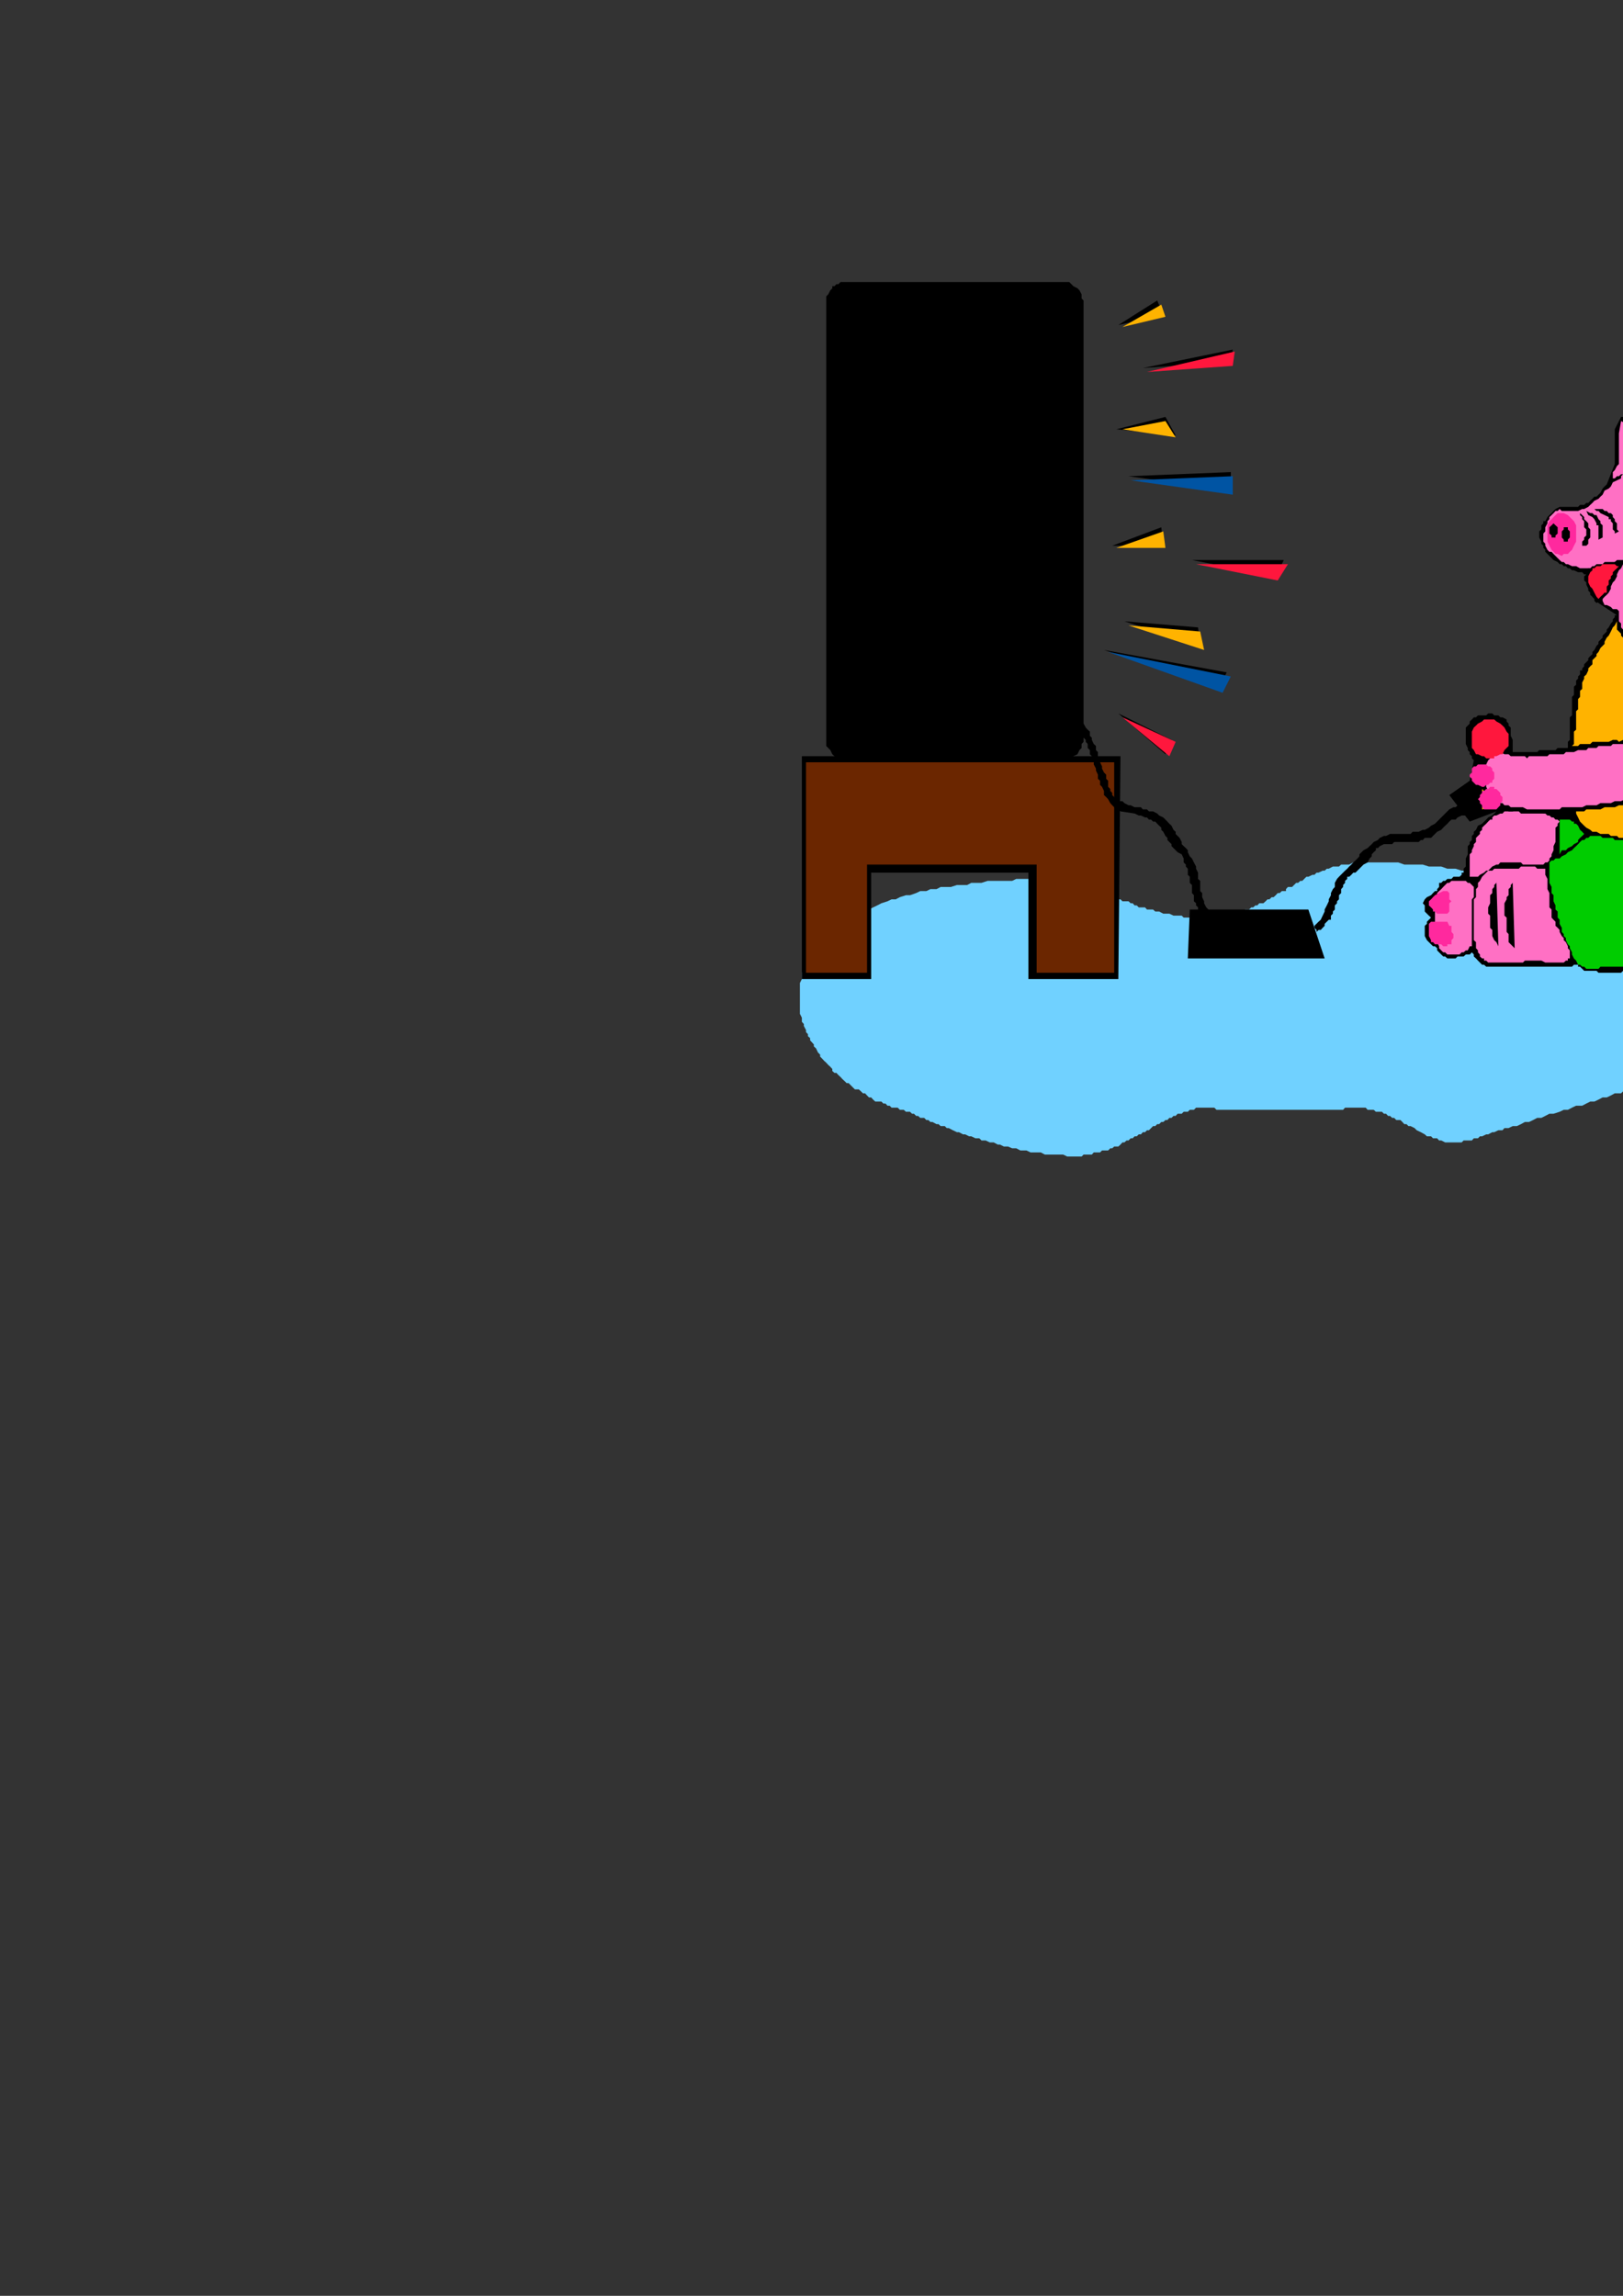 <?xml version="1.0" encoding="utf-8"?>
<!-- Created by UniConvertor 2.0rc4 (https://sk1project.net/) -->
<svg xmlns="http://www.w3.org/2000/svg" height="841.89pt" viewBox="0 0 595.276 841.89" width="595.276pt" version="1.1" xmlns:xlink="http://www.w3.org/1999/xlink" id="c6ea0b21-f613-11ea-97ef-dcc15c148e23">

<rect x="0" y="0" width="595.276" height="841.89" fill="#333333" stroke="none"/>

<g>
	<path style="fill:#70d1ff;" d="M 293.39,365.721 L 293.39,366.513 293.39,367.233 293.39,368.745 293.39,369.465 293.39,370.257 293.39,370.977 293.39,371.769 294.11,373.209 294.11,374.001 294.11,374.721 294.83,375.513 294.83,376.233 295.622,377.745 295.622,378.465 296.342,379.257 296.342,379.977 297.134,380.697 297.134,381.489 297.782,382.209 298.502,383.001 298.502,383.721 299.294,384.441 300.014,385.953 300.806,386.745 300.806,387.465 301.526,388.185 302.246,388.977 303.038,389.697 303.758,390.489 304.55,391.209 305.27,392.001 305.27,392.721 306.062,393.441 306.782,393.441 307.502,394.233 308.294,394.953 309.014,395.745 309.806,396.465 310.526,397.185 311.246,397.185 312.038,397.977 312.758,398.697 313.55,399.489 314.99,399.489 315.782,400.209 316.502,400.929 317.294,400.929 318.014,401.721 318.734,402.441 319.526,402.441 320.246,403.233 321.038,403.953 322.478,403.953 323.27,403.953 323.99,404.673 324.782,404.673 325.502,405.465 326.294,405.465 327.014,406.185 328.526,406.185 329.246,406.185 330.038,406.977 330.758,406.977 331.478,406.977 332.27,407.697 332.99,407.697 333.782,407.697 334.502,408.417 335.222,408.417 336.014,409.209 336.734,409.209 337.526,409.929 338.246,409.929 338.966,409.929 339.758,410.721 340.478,410.721 341.27,411.441 341.99,411.441 343.502,412.233 344.222,412.233 345.014,412.953 346.526,412.953 347.246,413.673 347.966,413.673 349.478,414.465 350.99,415.185 351.71,415.185 353.222,415.977 354.014,415.977 355.454,416.697 356.246,416.697 357.758,417.417 359.198,417.417 359.99,418.209 361.502,418.209 363.014,418.929 364.454,418.929 365.966,419.721 366.758,419.721 368.198,420.441 369.71,420.441 371.222,421.089 372.734,421.089 374.246,421.881 374.966,421.881 376.478,421.881 377.99,422.601 379.43,422.601 380.942,422.601 381.734,422.601 383.246,423.393 384.686,423.393 386.198,423.393 386.99,423.393 388.43,423.393 389.942,423.393 391.454,424.113 392.966,424.113 393.686,424.113 395.198,424.113 396.71,424.113 397.43,423.393 398.222,423.393 398.942,423.393 400.454,423.393 401.174,422.601 401.966,422.601 402.686,422.601 403.478,422.601 404.198,421.881 404.918,421.881 406.43,421.881 407.222,421.089 407.942,421.089 408.662,420.441 409.454,420.441 410.174,420.441 410.966,419.721 411.686,418.929 412.406,418.929 413.198,418.209 413.918,418.209 414.71,417.417 415.43,417.417 416.15,416.697 416.942,416.697 417.662,415.977 418.454,415.977 419.174,415.185 419.966,415.185 420.686,414.465 421.406,414.465 422.198,413.673 422.918,412.953 423.71,412.953 424.43,412.233 425.15,412.233 425.942,411.441 426.662,411.441 427.454,410.721 428.174,410.721 428.894,409.929 429.686,409.929 430.406,409.209 431.198,409.209 431.918,408.417 432.638,408.417 433.43,408.417 434.15,407.697 434.942,407.697 435.662,407.697 436.382,406.977 437.174,406.977 437.174,406.977 437.894,406.977 438.686,406.185 440.198,406.185 440.918,406.185 440.918,406.185 441.638,406.185 443.15,406.185 443.942,406.185 444.662,406.185 445.382,406.185 446.174,406.977 492.614,406.977 493.334,406.185 494.126,406.185 494.846,406.185 496.358,406.185 497.15,406.185 497.87,406.185 498.59,406.185 500.102,406.185 500.894,406.185 501.614,406.977 502.334,406.977 503.126,406.977 503.846,406.977 504.638,407.697 505.358,407.697 506.078,407.697 506.87,407.697 507.59,408.417 508.382,408.417 509.102,409.209 509.822,409.209 510.614,409.929 511.334,409.929 512.126,410.721 512.846,410.721 513.638,410.721 514.358,411.441 514.358,411.441 515.078,412.233 515.87,412.233 516.59,412.953 517.382,412.953 518.822,413.673 519.614,414.465 521.126,415.185 522.566,415.977 523.358,416.697 524.87,416.697 525.59,417.417 526.31,417.417 527.102,417.417 527.822,418.209 528.614,418.209 530.054,418.929 530.846,418.929 531.566,418.929 532.358,418.929 533.078,418.929 533.87,418.929 534.59,418.929 535.31,418.929 536.102,418.929 536.822,418.209 537.614,418.209 538.334,418.209 539.846,418.209 539.846,418.209 540.566,417.417 541.358,417.417 542.078,417.417 542.798,416.697 543.59,416.697 545.102,415.977 545.822,415.977 547.334,415.185 548.054,415.185 549.566,414.465 551.078,414.465 551.798,413.673 553.31,413.673 554.822,412.953 556.334,412.953 557.846,412.233 559.286,411.441 560.798,411.441 562.31,410.721 563.822,409.929 565.334,409.929 566.774,409.209 568.286,408.417 569.798,408.417 572.03,407.697 573.542,406.977 575.054,406.977 576.566,406.185 578.078,405.465 580.31,405.465 581.822,404.673 583.262,403.953 584.774,403.953 586.286,403.233 587.798,402.441 589.31,402.441 590.822,401.721 592.262,400.929 594.566,400.929 595.286,400.209 596.798,399.489 598.31,399.489 599.75,398.697 601.262,398.697 602.054,397.977 603.494,397.977 605.006,397.185 605.798,397.185 607.238,396.465 608.03,396.465 608.75,396.465 609.542,395.745 611.054,395.745 611.054,395.745 612.494,394.953 613.286,394.953 614.006,394.953 614.798,394.233 614.798,394.233 616.238,394.233 617.75,393.441 617.75,392.721 618.542,392.721 619.262,392.001 619.982,391.209 620.774,390.489 621.494,389.697 622.286,388.977 622.286,388.185 623.006,387.465 623.726,386.745 624.518,385.953 625.238,384.441 626.03,383.721 626.75,382.209 626.75,381.489 627.47,379.977 628.262,379.257 628.982,377.745 629.774,376.953 630.494,375.513 630.494,374.001 631.286,373.209 632.006,371.769 632.006,370.257 632.726,369.465 633.518,367.953 633.518,366.513 634.238,365.721 634.238,364.209 635.03,362.769 635.03,361.257 635.75,360.465 635.75,359.025 636.47,357.513 636.47,356.001 637.262,355.281 637.262,353.769 637.262,352.977 637.262,351.465 637.982,350.745 637.982,349.233 637.982,348.513 637.982,347.001 637.982,346.281 637.982,345.489 637.982,344.769 637.982,343.257 637.982,342.537 637.262,341.745 637.262,341.025 637.262,341.025 637.262,340.233 636.47,338.793 635.75,338.793 634.238,338.001 633.518,338.001 632.726,338.001 632.726,338.001 632.006,338.001 631.286,337.281 630.494,337.281 628.982,337.281 628.262,337.281 627.47,337.281 626.03,336.489 624.518,336.489 623.006,335.769 621.494,335.769 619.982,335.769 618.542,335.049 617.03,335.049 615.518,334.257 613.286,334.257 611.054,333.537 609.542,332.745 607.238,332.745 605.006,332.025 603.494,332.025 601.262,331.233 599.03,331.233 596.798,330.513 594.566,329.793 591.542,329.793 589.31,329.001 587.006,328.281 584.774,328.281 582.542,327.489 579.518,326.769 577.286,326.769 574.334,326.049 572.03,325.257 569.798,325.257 566.774,324.537 564.542,323.745 561.59,323.025 559.286,323.025 556.334,322.305 554.102,322.305 551.078,321.513 548.846,321.513 545.822,320.793 543.59,320.001 541.358,320.001 538.334,319.281 536.102,319.281 533.87,318.561 530.846,318.561 528.614,317.769 526.31,317.769 524.078,317.769 521.846,317.049 519.614,317.049 517.382,317.049 515.078,317.049 512.846,316.257 510.614,316.257 508.382,316.257 506.87,316.257 504.638,316.257 503.126,316.257 501.614,316.257 500.102,316.257 498.59,316.257 497.87,316.257 496.358,316.257 494.846,317.049 494.126,317.049 493.334,317.049 491.894,317.049 491.102,317.769 489.59,317.769 488.87,317.769 487.358,318.561 486.638,318.561 485.846,319.281 485.126,319.281 483.614,320.001 482.894,320.001 482.102,320.793 481.382,320.793 479.87,321.513 479.15,321.513 478.358,322.305 477.638,323.025 476.918,323.025 476.126,323.745 475.406,323.745 474.614,324.537 473.894,325.257 472.382,325.257 471.662,326.049 471.662,326.769 470.15,326.769 469.358,327.489 468.638,327.489 467.918,328.281 467.126,329.001 466.406,329.001 465.614,329.793 464.894,329.793 464.174,330.513 463.382,331.233 461.87,331.233 461.15,332.025 460.43,332.025 459.638,332.745 458.918,332.745 458.126,333.537 456.686,333.537 455.894,334.257 455.174,334.257 454.382,334.257 452.87,335.049 452.15,335.049 450.638,335.049 449.918,335.769 448.406,335.769 447.686,335.769 446.174,335.769 445.382,336.489 443.942,336.489 443.15,336.489 441.638,336.489 440.198,336.489 439.406,336.489 437.894,336.489 437.174,336.489 436.382,336.489 434.942,336.489 434.15,336.489 433.43,335.769 431.918,335.769 431.198,335.769 430.406,335.769 428.894,335.049 428.174,335.049 427.454,335.049 426.662,335.049 425.15,334.257 424.43,334.257 423.71,334.257 422.918,333.537 421.406,333.537 420.686,333.537 419.966,332.745 419.174,332.745 417.662,332.745 416.942,332.025 416.15,332.025 415.43,331.233 414.71,331.233 413.918,330.513 412.406,330.513 411.686,330.513 410.966,329.793 410.174,329.793 409.454,329.001 408.662,329.001 407.942,328.281 406.43,328.281 405.71,327.489 404.918,327.489 404.198,327.489 403.478,326.769 402.686,326.769 401.966,326.049 400.454,326.049 399.734,326.049 398.942,325.257 398.222,325.257 397.43,325.257 396.71,324.537 395.918,324.537 395.198,324.537 394.478,323.745 393.686,323.745 392.174,323.745 391.454,323.745 390.734,323.025 389.942,323.025 389.222,323.025 388.43,323.025 386.99,322.305 386.99,322.305 385.478,322.305 384.686,322.305 383.966,322.305 383.246,322.305 381.734,322.305 379.43,322.305 377.99,322.305 376.478,322.305 374.966,322.305 372.734,322.305 371.222,323.025 369.71,323.025 367.478,323.025 365.966,323.025 363.734,323.025 362.222,323.025 359.99,323.745 358.478,323.745 356.246,323.745 354.734,324.537 352.502,324.537 350.99,324.537 348.758,325.257 347.246,325.257 345.014,325.257 343.502,326.049 341.27,326.049 339.758,326.769 337.526,326.769 336.014,327.489 333.782,328.281 332.27,328.281 330.038,329.001 328.526,329.793 327.014,329.793 325.502,330.513 323.27,331.233 321.758,332.025 320.246,332.745 318.734,333.537 317.294,334.257 314.99,335.049 313.55,335.769 312.758,336.489 311.246,337.281 309.806,338.001 308.294,338.793 306.782,339.513 305.27,341.025 304.55,341.745 303.038,342.537 302.246,343.977 301.526,344.769 300.014,346.281 299.294,347.001 298.502,348.513 297.782,350.025 297.134,350.745 296.342,352.257 295.622,353.769 294.83,355.281 294.11,356.721 294.11,358.233 294.11,359.025 293.39,360.465 293.39,362.769 293.39,364.209 293.39,365.721 Z" />
	<path style="fill:#000000;" d="M 419.174,134.961 L 452.15,128.193 451.43,132.657 419.174,134.961 Z" />
	<path style="fill:#000000;" d="M 413.918,174.633 L 451.43,173.121 451.43,179.889 413.918,174.633 Z" />
	<path style="fill:#000000;" d="M 404.918,238.353 L 446.894,252.609 449.918,246.561 404.918,238.353 Z" />
	<path style="fill:#000000;" d="M 437.174,205.377 L 470.87,205.377 467.918,211.353 437.174,205.377 Z" />
	<path style="fill:#000000;" d="M 410.174,119.193 L 426.662,115.449 424.43,110.193 410.174,119.193 Z" />
	<path style="fill:#000000;" d="M 407.942,200.121 L 426.662,200.121 425.942,193.353 407.942,200.121 Z" />
	<path style="fill:#000000;" d="M 412.406,227.841 L 440.198,236.841 439.406,230.073 412.406,227.841 Z" />
	<path style="fill:#000000;" d="M 410.174,261.609 L 427.454,276.585 429.686,271.329 410.174,261.609 Z" />
	<path style="fill:#000000;" d="M 409.454,157.425 L 427.454,152.889 431.198,159.657 409.454,157.425 Z" />
	<path style="fill:#000000;" d="M 294.11,277.305 L 294.11,359.025 319.526,359.025 319.526,320.001 377.198,320.001 377.198,359.025 410.174,359.025 410.966,277.305 294.11,277.305 Z" />
	<path style="fill:#000000;" d="M 536.102,295.305 L 535.31,295.305 534.59,295.305 533.87,296.025 533.078,296.025 531.566,296.817 530.846,297.537 530.054,298.329 529.334,299.049 528.614,299.769 527.822,300.561 527.102,301.281 526.31,302.073 524.87,302.793 524.078,303.513 522.566,304.305 521.846,304.305 520.334,305.025 519.614,305.025 518.102,305.025 517.382,305.817 515.87,305.817 514.358,305.817 513.638,305.817 512.126,305.817 510.614,305.817 509.822,305.817 508.382,306.537 507.59,306.537 506.078,307.257 505.358,308.049 503.846,308.769 503.126,309.561 502.334,310.281 501.614,311.001 500.102,311.793 499.382,312.513 498.59,313.305 498.59,314.025 497.87,314.817 497.15,315.537 496.358,316.257 495.638,317.049 494.846,317.769 494.126,318.561 493.334,319.281 492.614,320.001 491.102,321.513 490.382,322.305 489.59,323.745 489.59,325.257 488.87,326.049 488.15,327.489 488.15,328.281 487.358,329.793 487.358,330.513 486.638,332.025 485.846,333.537 485.846,334.257 485.126,335.769 484.406,337.281 483.614,338.001 482.102,339.513 482.102,339.513 482.102,340.233 482.894,341.025 482.894,341.745 483.614,341.025 484.406,341.025 485.126,340.233 485.846,339.513 485.846,338.793 486.638,338.001 487.358,337.281 488.15,337.281 488.15,335.769 488.87,335.049 488.87,334.257 489.59,333.537 489.59,332.745 489.59,332.025 490.382,331.233 490.382,330.513 491.102,329.793 491.102,329.001 491.102,328.281 491.894,327.489 491.894,326.049 492.614,325.257 492.614,324.537 493.334,323.745 493.334,323.025 494.126,322.305 494.126,321.513 494.846,321.513 495.638,320.793 496.358,320.001 497.15,320.001 497.87,319.281 498.59,318.561 499.382,317.769 499.382,317.769 500.102,317.049 501.614,316.257 502.334,314.817 503.126,314.025 503.126,313.305 503.846,312.513 504.638,311.793 504.638,311.001 505.358,311.001 506.078,310.281 507.59,309.561 507.59,309.561 508.382,309.561 509.102,309.561 510.614,309.561 511.334,308.769 512.846,308.769 512.846,308.769 513.638,308.769 514.358,308.769 515.078,308.769 520.334,308.769 521.126,308.049 521.846,308.049 522.566,307.257 524.078,307.257 524.87,307.257 525.59,306.537 525.59,306.537 526.31,305.817 527.102,305.025 528.614,304.305 529.334,303.513 530.054,302.793 530.846,302.073 531.566,301.281 532.358,300.561 533.87,300.561 534.59,299.769 536.102,299.049 536.102,299.049 536.822,299.049 537.614,299.049 539.054,299.049 538.334,298.329 538.334,297.537 538.334,296.817 537.614,296.025 537.614,296.025 537.614,295.305 536.822,295.305 536.102,295.305 Z" />
	<path style="fill:#000000;" d="M 479.87,333.537 L 485.846,351.465 435.662,351.465 436.382,333.537 479.87,333.537 Z" />
	<path style="fill:#000000;" d="M 310.526,103.425 L 389.942,103.425 390.734,103.425 391.454,103.425 392.174,103.425 392.966,104.217 393.686,104.937 395.198,105.729 395.918,106.449 396.71,107.961 396.71,108.681 396.71,109.473 397.43,110.193 397.43,110.985 397.43,271.329 397.43,272.049 396.71,272.841 396.71,273.561 396.71,274.281 395.918,275.073 395.198,276.585 393.686,277.305 392.966,278.097 392.174,278.097 391.454,278.817 390.734,278.817 389.942,278.817 310.526,278.817 309.806,278.817 309.014,278.817 308.294,278.097 307.502,278.097 306.782,278.097 306.062,277.305 305.27,276.585 305.27,276.585 304.55,275.073 303.758,274.281 303.038,273.561 303.038,272.841 303.038,272.049 303.038,271.329 303.038,110.985 303.038,110.193 303.038,109.473 303.038,108.681 303.758,107.961 304.55,106.449 305.27,105.729 305.27,104.937 306.062,104.937 306.782,104.217 307.502,104.217 308.294,103.425 309.014,103.425 309.806,103.425 310.526,103.425 Z" />
	<path style="fill:#6b2600;" d="M 295.622,279.537 L 408.662,279.537 408.662,356.721 380.222,356.721 380.222,317.049 318.014,317.049 318.014,356.721 295.622,356.721 295.622,279.537 Z" />
	<path style="fill:#000000;" d="M 396.71,265.353 L 397.43,265.353 398.222,266.793 398.222,266.793 398.942,267.585 399.734,268.305 399.734,269.817 400.454,270.537 400.454,271.329 401.174,272.841 401.966,273.561 401.966,275.073 402.686,275.793 402.686,277.305 403.478,278.817 403.478,279.537 404.198,281.049 404.198,281.841 404.918,283.281 405.71,284.073 405.71,285.585 406.43,286.305 406.43,287.817 406.43,288.537 407.222,289.329 407.222,290.049 407.942,290.769 407.942,291.561 408.662,292.281 409.454,293.073 410.174,293.793 411.686,293.793 412.406,294.513 413.918,295.305 414.71,295.305 416.15,296.025 416.942,296.025 418.454,296.025 419.174,296.817 420.686,296.817 421.406,297.537 422.918,297.537 424.43,298.329 425.15,299.049 426.662,299.769 427.454,300.561 428.174,301.281 428.894,302.073 429.686,302.793 430.406,304.305 431.198,305.025 431.198,305.817 431.918,306.537 432.638,307.257 433.43,308.769 433.43,309.561 434.15,310.281 434.942,311.001 435.662,311.793 435.662,312.513 436.382,314.025 437.174,314.817 437.894,316.257 438.686,317.769 438.686,318.561 439.406,320.001 439.406,321.513 439.406,322.305 440.198,323.025 440.198,323.025 440.198,323.745 440.198,325.257 440.198,326.769 440.918,327.489 440.918,329.001 441.638,330.513 441.638,331.233 442.43,332.745 443.942,334.257 443.942,335.049 443.15,335.049 443.15,335.769 443.15,336.489 442.43,335.769 441.638,335.769 440.918,335.049 440.198,334.257 439.406,333.537 439.406,332.745 438.686,332.025 438.686,331.233 437.894,330.513 437.894,329.793 437.894,328.281 437.174,327.489 437.174,326.769 437.174,326.049 437.174,325.257 437.174,324.537 436.382,323.745 436.382,322.305 436.382,321.513 435.662,320.793 435.662,320.001 435.662,319.281 435.662,318.561 434.942,317.769 434.942,317.049 434.15,316.257 434.15,315.537 434.15,314.817 433.43,313.305 431.918,312.513 431.198,311.793 430.406,311.001 429.686,310.281 429.686,309.561 428.174,308.049 428.174,307.257 427.454,306.537 426.662,305.025 426.662,305.025 425.942,304.305 425.942,303.513 425.15,302.793 424.43,302.073 423.71,301.281 422.918,301.281 422.198,300.561 421.406,300.561 420.686,299.769 419.966,299.769 418.454,299.049 417.662,299.049 416.15,298.329 410.966,297.537 410.174,296.817 409.454,296.817 408.662,296.025 407.942,295.305 407.222,294.513 406.43,293.073 405.71,292.281 404.918,291.561 404.918,290.049 404.198,288.537 403.478,287.817 403.478,286.305 402.686,285.585 402.686,284.073 401.966,282.561 401.966,281.841 401.174,280.329 401.174,278.817 400.454,277.305 399.734,276.585 399.734,275.073 398.942,274.281 398.942,272.841 398.222,272.049 398.222,271.329 397.43,270.537 396.71,269.097 395.918,269.097 395.198,268.305 394.478,267.585 394.478,267.585 393.686,267.585 393.686,266.793 393.686,266.073 394.478,265.353 394.478,265.353 394.478,265.353 395.198,265.353 395.198,265.353 396.71,265.353 Z" />
	<path style="fill:#ff173d;" d="M 420.686,136.401 L 452.87,128.913 452.15,134.169 420.686,136.401 Z" />
	<path style="fill:#0054a3;" d="M 414.71,176.145 L 452.15,174.633 452.15,181.401 414.71,176.145 Z" />
	<path style="fill:#0054a3;" d="M 406.43,239.073 L 448.406,254.049 451.43,248.073 406.43,239.073 Z" />
	<path style="fill:#ff173d;" d="M 438.686,206.889 L 472.382,206.889 468.638,212.865 438.686,206.889 Z" />
	<path style="fill:#ffb300;" d="M 411.686,119.913 L 427.454,116.169 425.942,111.705 411.686,119.913 Z" />
	<path style="fill:#ffb300;" d="M 411.686,157.425 L 431.198,160.377 427.454,154.401 411.686,157.425 Z" />
	<path style="fill:#ffb300;" d="M 409.454,200.913 L 427.454,200.913 426.662,194.865 409.454,200.913 Z" />
	<path style="fill:#ffb300;" d="M 413.918,229.353 L 441.638,238.353 440.198,231.585 413.918,229.353 Z" />
	<path style="fill:#ff173d;" d="M 411.686,263.049 L 428.894,277.305 431.198,272.049 411.686,263.049 Z" />
	<path style="fill:#000000;" d="M 594.566,152.889 L 592.262,157.425 592.262,170.169 589.31,177.657 589.31,177.657 588.518,178.377 587.798,179.169 587.006,180.681 586.286,181.401 585.566,182.121 584.774,182.121 584.054,182.913 583.262,183.633 582.542,184.425 581.822,184.425 581.03,185.145 579.518,185.145 578.798,185.865 578.078,185.865 577.286,185.865 576.566,185.865 575.774,185.865 575.054,185.865 574.334,185.865 573.542,185.865 572.822,185.865 572.822,185.865 572.03,185.865 570.518,186.657 569.798,187.377 569.078,188.169 568.286,188.889 567.566,189.609 566.774,191.121 566.054,191.121 566.054,191.913 565.334,192.633 565.334,193.353 565.334,194.145 564.542,194.865 564.542,195.657 564.542,196.377 564.542,197.097 565.334,198.609 565.334,199.401 566.054,200.121 566.054,200.913 566.774,201.633 566.774,202.353 567.566,203.145 568.286,203.865 569.078,204.657 569.078,204.657 569.798,205.377 571.31,206.097 572.03,206.889 572.822,206.889 573.542,207.609 574.334,207.609 575.054,208.401 575.774,208.401 576.566,209.121 577.286,209.121 578.798,209.841 578.798,209.841 579.518,209.841 580.31,209.841 581.03,210.633 581.822,210.633 581.822,210.633 581.822,211.353 582.542,211.353 582.542,212.145 582.542,212.865 583.262,214.377 583.262,215.097 583.262,216.609 583.262,217.329 584.054,218.121 584.054,218.841 584.774,219.633 585.566,220.353 586.286,221.145 593.054,225.609 592.262,225.609 592.262,226.329 591.542,227.121 591.542,227.841 590.822,228.633 590.03,230.073 589.31,230.865 589.31,231.585 588.518,232.377 587.798,233.097 587.798,233.817 587.006,234.609 586.286,235.329 586.286,236.121 585.566,236.841 584.774,238.353 584.054,239.073 584.054,239.865 583.262,240.585 582.542,241.377 582.542,242.097 581.822,242.817 581.03,243.609 581.03,244.329 580.31,245.121 580.31,245.841 579.518,245.841 579.518,247.353 578.798,248.073 578.798,248.865 578.078,249.585 578.078,251.097 577.286,251.817 577.286,252.609 577.286,253.329 577.286,254.049 577.286,254.049 577.286,254.841 576.566,255.561 576.566,256.353 576.566,257.073 576.566,257.865 576.566,258.585 576.566,259.305 576.566,260.097 576.566,260.817 576.566,261.609 576.566,262.329 575.774,263.049 575.774,263.841 575.774,264.561 575.774,265.353 575.774,266.073 575.774,266.793 575.774,267.585 575.774,268.305 575.774,269.097 575.774,269.817 575.774,270.537 575.774,271.329 575.054,272.049 575.054,273.561 575.054,275.073 575.054,275.793 575.054,276.585 575.054,278.097 575.054,278.817 575.054,279.537 575.054,280.329 575.054,280.329 561.59,284.793 557.054,285.585 554.822,275.793 554.822,275.073 554.822,274.281 554.822,273.561 554.822,272.841 554.822,272.049 554.822,271.329 554.102,269.817 554.102,269.097 554.102,268.305 554.102,266.793 553.31,266.073 553.31,265.353 552.59,264.561 552.59,263.841 551.078,263.049 550.286,263.049 549.566,262.329 548.846,262.329 548.054,262.329 547.334,261.609 545.822,261.609 545.102,262.329 544.31,262.329 543.59,262.329 542.078,262.329 541.358,263.049 540.566,263.049 539.846,263.841 539.054,264.561 539.054,265.353 538.334,266.073 537.614,266.793 537.614,267.585 537.614,268.305 537.614,269.097 537.614,270.537 537.614,271.329 537.614,272.049 537.614,272.841 538.334,274.281 538.334,275.073 539.054,275.793 539.054,276.585 539.846,277.305 539.846,278.097 540.566,278.817 539.054,286.305 531.566,291.561 539.054,301.281 548.846,297.537 548.846,297.537 548.054,298.329 547.334,299.049 545.822,299.769 545.102,300.561 543.59,302.073 542.078,302.793 541.358,304.305 540.566,305.025 540.566,305.817 539.846,306.537 539.846,308.049 539.054,308.769 539.054,308.769 539.054,309.561 538.334,310.281 538.334,311.001 538.334,311.793 538.334,312.513 538.334,313.305 537.614,314.817 537.614,315.537 537.614,317.049 537.614,317.769 536.822,318.561 536.822,319.281 536.822,320.001 536.822,320.001 536.822,320.001 536.102,320.001 536.102,320.793 535.31,321.513 534.59,321.513 533.87,321.513 533.078,321.513 532.358,322.305 531.566,322.305 530.846,322.305 530.054,323.025 529.334,323.025 528.614,323.745 527.822,323.745 527.822,324.537 527.822,325.257 527.102,326.049 527.102,326.769 527.102,326.769 526.31,326.769 525.59,327.489 524.87,328.281 523.358,329.001 522.566,329.793 521.846,331.233 522.566,332.025 522.566,333.537 522.566,334.257 523.358,335.049 524.078,335.769 524.87,336.489 524.87,336.489 524.87,336.489 524.078,337.281 523.358,338.001 523.358,338.793 522.566,339.513 522.566,341.025 522.566,342.537 522.566,343.257 523.358,344.769 524.078,345.489 524.87,346.281 525.59,347.001 526.31,347.001 527.102,347.721 527.102,347.721 527.102,348.513 527.822,349.233 528.614,350.025 528.614,350.025 529.334,350.745 530.054,350.745 530.846,351.465 531.566,351.465 532.358,351.465 533.078,351.465 533.87,351.465 534.59,350.745 535.31,350.745 536.102,350.745 536.822,350.745 537.614,350.025 538.334,350.025 538.334,350.025 539.054,350.025 539.846,349.233 539.846,349.233 540.566,350.025 540.566,350.745 541.358,351.465 542.078,352.257 542.798,352.977 543.59,353.769 544.31,353.769 544.31,353.769 545.102,354.489 545.822,354.489 546.542,354.489 547.334,354.489 548.054,354.489 549.566,354.489 550.286,354.489 551.798,354.489 552.59,354.489 554.102,354.489 554.822,354.489 556.334,354.489 557.846,354.489 559.286,354.489 560.078,354.489 561.59,354.489 562.31,354.489 563.822,354.489 564.542,354.489 566.054,354.489 567.566,354.489 568.286,354.489 569.078,354.489 569.798,354.489 570.518,354.489 572.03,354.489 572.03,354.489 572.822,354.489 573.542,354.489 573.542,354.489 574.334,354.489 575.054,354.489 575.774,354.489 576.566,354.489 577.286,353.769 577.286,353.769 578.078,353.769 578.078,353.769 578.798,353.769 578.798,354.489 579.518,354.489 581.03,356.001 581.03,356.001 581.822,356.001 582.542,356.001 584.054,356.001 584.054,356.001 584.774,356.001 585.566,356.001 586.286,356.721 587.006,356.721 588.518,356.721 589.31,356.721 590.03,356.721 591.542,356.721 592.262,356.721 593.054,356.721 594.566,356.721 595.286,356.001 596.798,356.001 598.31,356.001 599.03,356.001 600.542,356.001 602.054,356.001 602.774,356.001 604.286,356.001 605.798,356.001 607.238,356.001 608.03,356.001 609.542,356.001 611.054,355.281 612.494,355.281 613.286,355.281 614.798,355.281 616.238,355.281 617.75,355.281 618.542,354.489 619.982,354.489 621.494,354.489 622.286,354.489 623.726,354.489 625.238,353.769 626.03,353.769 627.47,353.769 628.262,353.769 629.774,352.977 630.494,352.977 631.286,352.977 632.726,352.257 633.518,352.257 634.238,352.257 635.03,352.257 635.75,351.465 637.262,351.465 637.262,350.745 637.982,350.745 638.774,350.745 639.494,350.025 640.214,350.025 641.006,349.233 641.726,348.513 642.518,347.721 643.238,346.281 643.958,346.281 644.75,344.769 645.47,343.977 645.47,343.257 646.262,342.537 646.982,341.745 646.982,340.233 647.774,339.513 647.774,338.001 647.774,337.281 647.774,336.489 647.774,335.769 648.494,335.049 647.774,334.257 647.774,333.537 647.774,332.745 647.774,331.233 647.774,330.513 647.774,329.001 647.774,328.281 646.982,326.769 646.982,326.049 646.982,324.537 646.982,323.025 646.262,322.305 646.262,320.793 646.262,320.001 645.47,318.561 645.47,317.769 645.47,316.257 644.75,315.537 644.75,314.025 644.75,313.305 643.958,311.793 643.958,311.001 643.958,310.281 643.958,309.561 643.238,308.049 643.238,307.257 643.238,306.537 643.238,306.537 642.518,305.025 642.518,304.305 642.518,303.513 642.518,303.513 642.518,303.513 642.518,302.793 642.518,302.793 643.238,302.073 643.958,301.281 644.75,300.561 645.47,299.049 646.262,298.329 646.262,297.537 646.262,296.817 646.982,296.025 646.982,295.305 647.774,294.513 647.774,293.793 647.774,293.073 648.494,293.073 648.494,291.561 648.494,290.769 649.214,290.049 649.214,289.329 649.214,288.537 649.214,287.817 649.214,287.025 649.214,286.305 649.214,285.585 649.214,284.793 649.214,284.073 649.214,283.281 649.214,282.561 649.214,281.841 649.214,281.049 649.214,280.329 649.214,279.537 649.214,278.817 648.494,278.097 648.494,277.305 648.494,275.793 648.494,275.073 648.494,274.281 648.494,272.841 648.494,272.049 648.494,271.329 648.494,269.817 648.494,269.097 648.494,267.585 648.494,266.793 647.774,265.353 647.774,264.561 647.774,263.841 647.774,262.329 646.982,261.609 646.982,260.097 646.982,259.305 646.982,258.585 646.262,257.865 646.262,256.353 646.262,255.561 646.262,254.841 645.47,254.049 645.47,253.329 645.47,252.609 645.47,251.817 644.75,251.097 644.75,250.305 643.958,249.585 643.958,248.865 643.958,248.073 643.958,247.353 643.238,247.353 643.238,246.561 643.238,245.841 642.518,245.121 642.518,244.329 642.518,243.609 641.726,242.097 641.726,241.377 641.006,239.865 640.214,238.353 640.214,237.633 639.494,236.841 638.774,235.329 638.774,234.609 637.982,233.097 637.982,232.377 637.262,231.585 637.262,230.865 636.47,230.073 636.47,229.353 635.75,228.633 635.75,227.841 635.03,227.121 635.03,227.121 635.75,227.121 635.75,227.121 636.47,226.329 637.982,225.609 638.774,224.889 639.494,224.097 641.006,223.377 642.518,221.865 642.518,221.145 643.238,221.145 643.958,219.633 644.75,218.841 644.75,218.121 645.47,216.609 645.47,215.889 646.262,214.377 646.262,214.377 646.262,213.585 646.262,212.865 646.982,212.145 646.982,211.353 646.982,210.633 646.982,209.841 647.774,209.121 647.774,208.401 647.774,207.609 647.774,206.889 647.774,206.889 647.774,206.097 647.774,205.377 648.494,204.657 648.494,203.865 648.494,203.145 648.494,202.353 648.494,201.633 648.494,200.913 648.494,200.121 648.494,199.401 648.494,198.609 648.494,197.889 648.494,197.097 648.494,196.377 648.494,195.657 648.494,194.865 648.494,194.145 648.494,193.353 648.494,192.633 648.494,191.913 647.774,191.121 647.774,189.609 647.774,188.169 647.774,187.377 646.982,186.657 646.982,185.145 646.262,184.425 646.262,183.633 645.47,182.913 645.47,182.121 644.75,182.121 644.75,181.401 643.958,179.889 643.238,179.169 642.518,178.377 641.726,177.657 641.006,176.865 640.214,176.865 639.494,175.425 638.774,175.425 637.982,174.633 637.982,174.633 637.982,174.633 637.982,173.913 637.262,173.121 637.262,172.401 637.262,171.681 637.262,171.681 636.47,170.169 636.47,169.377 636.47,168.657 636.47,167.937 635.75,167.145 635.75,166.425 635.75,165.633 635.03,164.913 634.238,163.401 634.238,162.681 632.726,161.169 632.006,160.377 631.286,159.657 629.774,158.937 628.982,157.425 628.262,156.633 626.75,155.913 626.03,155.193 625.238,154.401 624.518,154.401 623.726,153.681 623.006,153.681 623.006,152.889 622.286,152.889 621.494,152.889 620.774,153.681 619.982,153.681 618.542,154.401 618.542,154.401 617.75,155.193 617.75,155.913 617.75,156.633 617.03,157.425 617.03,158.145 617.03,158.937 616.238,159.657 616.238,161.169 616.238,161.889 615.518,162.681 615.518,164.193 615.518,164.913 615.518,165.633 614.798,166.425 614.798,167.145 614.798,167.937 614.798,168.657 611.054,167.937 610.262,167.145 610.262,166.425 609.542,165.633 609.542,164.913 608.75,164.193 608.03,163.401 608.03,162.681 607.238,161.169 606.518,160.377 606.518,159.657 605.798,158.937 605.006,158.145 604.286,158.145 604.286,157.425 603.494,157.425 602.774,157.425 602.054,156.633 601.262,156.633 600.542,155.913 599.75,155.193 599.03,155.193 598.31,154.401 597.518,154.401 596.798,153.681 596.006,153.681 596.006,152.889 595.286,152.889 594.566,152.889 Z" />
	<path style="fill:#00cc00;" d="M 581.03,305.817 L 580.31,306.537 579.518,307.257 578.798,308.049 578.798,308.769 577.286,309.561 576.566,310.281 575.054,311.001 574.334,311.793 572.822,311.793 572.03,313.305 572.03,311.793 572.03,311.001 572.03,310.281 572.03,309.561 572.03,308.769 572.03,308.049 572.03,307.257 572.03,306.537 572.03,305.025 572.03,304.305 572.03,303.513 572.03,302.793 572.03,302.073 572.03,301.281 572.03,300.561 572.03,300.561 572.822,300.561 573.542,300.561 575.054,300.561 575.774,300.561 576.566,301.281 577.286,301.281 577.286,302.073 578.078,302.073 578.798,302.793 579.518,304.305 580.31,305.025 581.03,305.817 Z" />
	<path style="fill:#ffb300;" d="M 551.078,274.281 L 553.31,294.513 543.59,296.817 543.59,276.585 551.078,274.281 Z" />
	<path style="fill:#ff70c4;" d="M 635.75,176.145 L 635.75,175.425 635.75,173.913 635.75,173.121 635.75,172.401 635.75,170.889 635.03,170.169 635.03,169.377 635.03,168.657 634.238,167.937 634.238,167.145 633.518,166.425 633.518,166.425 632.726,164.913 632.006,163.401 630.494,162.681 629.774,161.169 628.982,160.377 627.47,159.657 626.03,158.145 625.238,157.425 623.726,155.913 622.286,154.401 622.286,154.401 621.494,155.193 620.774,155.913 619.982,156.633 619.262,157.425 619.262,158.145 618.542,158.937 618.542,159.657 618.542,160.377 618.542,161.169 617.75,161.889 617.75,163.401 617.03,164.193 617.03,164.913 617.03,165.633 617.03,166.425 616.238,167.145 616.238,168.657 616.238,169.377 616.238,170.169 614.798,170.169 614.006,170.169 612.494,170.169 611.054,170.169 610.262,170.169 608.75,170.169 608.03,170.169 607.238,170.169 605.798,170.169 605.006,170.169 603.494,170.889 602.774,170.889 602.054,170.889 601.262,171.681 600.542,171.681 599.75,172.401 599.03,172.401 598.31,172.401 597.518,173.121 596.798,173.121 596.006,173.913 595.286,173.913 594.566,174.633 594.566,175.425 593.054,176.145 591.542,176.865 590.822,178.377 590.03,179.169 588.518,179.889 587.798,181.401 587.006,182.121 586.286,182.913 584.774,183.633 584.054,184.425 583.262,185.145 582.542,185.865 581.03,186.657 580.31,186.657 578.798,187.377 578.078,187.377 576.566,187.377 575.054,187.377 574.334,187.377 573.542,187.377 572.822,187.377 572.822,187.377 572.03,186.657 571.31,187.377 570.518,187.377 569.798,188.169 569.078,188.889 568.286,189.609 568.286,190.401 567.566,191.121 567.566,191.913 566.774,193.353 566.774,194.145 566.774,194.865 566.054,195.657 566.054,196.377 566.054,197.097 566.054,197.889 566.054,198.609 566.774,199.401 566.774,200.121 567.566,201.633 568.286,202.353 569.078,202.353 569.798,203.145 570.518,203.865 571.31,204.657 572.03,205.377 572.822,206.097 573.542,206.097 574.334,206.889 575.054,206.889 576.566,207.609 577.286,207.609 578.078,207.609 579.518,208.401 580.31,208.401 581.03,208.401 582.542,208.401 583.262,208.401 584.054,208.401 585.566,208.401 586.286,208.401 587.798,207.609 588.518,207.609 589.31,207.609 590.822,206.889 591.542,206.889 592.262,206.097 593.774,205.377 593.054,206.097 593.054,206.889 592.262,207.609 591.542,208.401 591.542,209.121 590.822,209.841 590.03,210.633 590.03,211.353 589.31,212.145 588.518,212.865 587.798,213.585 587.798,214.377 587.798,215.097 587.006,215.889 587.006,216.609 587.006,217.329 587.006,218.841 587.798,219.633 587.798,220.353 588.518,221.865 589.31,221.865 590.822,222.585 591.542,223.377 592.262,223.377 593.054,223.377 593.774,224.097 593.774,224.097 593.774,225.609 593.774,226.329 593.774,227.121 593.774,227.841 594.566,228.633 594.566,229.353 594.566,230.073 595.286,230.865 595.286,231.585 596.006,232.377 597.518,233.097 598.31,233.097 599.03,233.097 599.75,232.377 601.262,232.377 602.054,231.585 603.494,231.585 604.286,230.865 605.798,230.073 607.238,229.353 608.03,228.633 609.542,228.633 610.262,227.841 611.774,227.121 612.494,227.121 613.286,227.121 614.006,227.121 614.798,227.121 615.518,227.121 617.03,227.121 617.75,227.841 618.542,227.841 619.982,227.841 620.774,227.841 621.494,227.841 622.286,227.841 623.726,227.841 624.518,227.841 625.238,227.841 626.03,227.841 626.75,227.841 627.47,227.841 628.982,227.841 629.774,227.121 630.494,227.121 630.494,227.121 631.286,227.121 632.006,226.329 632.726,226.329 633.518,226.329 634.238,226.329 635.03,225.609 636.47,224.889 637.982,224.097 638.774,223.377 639.494,222.585 640.214,221.865 641.006,221.145 641.726,219.633 642.518,218.841 643.238,217.329 643.958,216.609 644.75,215.097 644.75,214.377 644.75,213.585 644.75,212.865 645.47,212.145 645.47,211.353 645.47,210.633 645.47,210.633 645.47,209.841 645.47,208.401 645.47,207.609 645.47,206.889 646.262,206.097 646.262,205.377 646.262,204.657 646.262,203.865 646.262,203.145 646.262,201.633 646.262,200.121 646.262,199.401 646.262,198.609 646.262,197.097 646.262,196.377 646.262,194.865 646.262,194.145 646.262,193.353 646.262,191.913 646.262,191.121 646.262,190.401 646.262,189.609 645.47,188.889 645.47,188.169 645.47,187.377 645.47,186.657 644.75,185.865 644.75,185.145 644.75,184.425 643.958,183.633 643.238,182.913 643.238,182.121 642.518,181.401 641.726,180.681 641.006,179.889 640.214,179.169 639.494,178.377 638.774,177.657 637.982,177.657 637.262,176.865 635.75,176.145 Z" />
	<path style="fill:#000000;" d="M 603.494,191.913 L 603.494,190.401 603.494,189.609 604.286,188.889 605.006,188.169 605.006,187.377 605.798,187.377 606.518,187.377 607.238,187.377 608.03,187.377 608.75,187.377 609.542,187.377 610.262,188.169 611.054,188.889 611.774,189.609 611.774,190.401 611.774,191.913 611.774,191.913 611.774,192.633 611.054,193.353 610.262,194.145 609.542,194.145 608.75,194.865 608.03,194.865 607.238,195.657 606.518,194.865 605.798,194.865 605.006,194.145 605.006,194.145 604.286,193.353 603.494,192.633 603.494,191.913 603.494,191.913 Z" />
	<path style="fill:#ffffff;" d="M 604.286,191.913 L 604.286,191.121 604.286,190.401 604.286,189.609 605.006,188.889 605.798,188.169 605.798,188.169 606.518,187.377 607.238,187.377 608.03,187.377 608.75,188.169 609.542,188.169 610.262,188.889 610.262,189.609 611.054,190.401 611.054,191.121 611.054,191.913 611.054,192.633 610.262,194.145 609.542,194.145 608.75,194.145 608.03,194.865 607.238,194.865 606.518,194.865 605.798,194.145 605.798,194.145 605.006,194.145 604.286,192.633 604.286,191.913 Z" />
	<path style="fill:#000000;" d="M 604.286,191.913 L 604.286,191.121 605.006,190.401 605.798,190.401 606.518,190.401 607.238,190.401 608.03,190.401 608.75,191.121 608.75,191.913 608.75,192.633 608.03,193.353 607.238,194.145 606.518,194.145 605.798,194.145 605.006,193.353 604.286,192.633 604.286,191.913 Z" />
	<path style="fill:#ff70c4;" d="M 609.542,169.377 L 608.75,168.657 608.75,167.937 608.03,167.145 608.03,166.425 607.238,164.913 606.518,164.193 605.798,162.681 604.286,161.889 603.494,161.169 602.774,160.377 602.054,159.657 601.262,158.937 599.75,158.145 599.03,157.425 598.31,156.633 596.798,155.913 596.006,155.193 594.566,154.401 593.774,158.937 593.774,170.169 593.054,170.889 592.262,172.401 592.262,172.401 591.542,173.121 591.542,173.913 591.542,173.913 591.542,174.633 591.542,175.425 592.262,175.425 593.054,174.633 593.774,174.633 594.566,173.913 595.286,173.913 595.286,173.121 596.006,172.401 596.798,172.401 597.518,171.681 599.03,170.889 599.03,170.889 599.75,170.889 600.542,170.169 601.262,170.169 602.054,170.169 602.774,170.169 603.494,169.377 604.286,169.377 605.798,169.377 606.518,169.377 607.238,169.377 608.03,169.377 608.75,169.377 609.542,169.377 Z" />
	<path style="fill:#ffb300;" d="M 639.494,238.353 L 639.494,238.353 639.494,239.073 640.214,239.865 640.214,240.585 640.214,241.377 640.214,242.097 641.006,242.817 641.006,243.609 641.006,244.329 641.726,245.121 641.726,245.841 641.726,247.353 642.518,248.073 642.518,248.865 643.238,250.305 643.238,251.097 643.238,252.609 643.958,253.329 643.958,254.841 644.75,256.353 644.75,257.073 644.75,258.585 645.47,260.097 645.47,261.609 645.47,262.329 646.262,263.841 646.262,265.353 646.262,266.793 646.982,268.305 646.982,269.817 646.982,271.329 646.982,272.049 646.982,273.561 647.774,275.073 647.774,276.585 647.774,278.097 647.774,279.537 647.774,281.049 647.774,282.561 647.774,284.073 647.774,284.793 646.982,286.305 646.982,287.817 646.982,289.329 646.982,290.049 646.262,291.561 646.262,293.073 645.47,293.793 645.47,295.305 644.75,296.817 644.75,297.537 643.958,298.329 643.238,299.769 642.518,300.561 641.726,302.073 641.006,302.793 640.214,303.513 639.494,304.305 638.774,305.025 637.982,305.817 637.262,306.537 635.75,306.537 635.03,307.257 634.238,308.049 633.518,308.049 632.726,308.769 632.006,308.769 631.286,309.561 630.494,309.561 628.982,309.561 628.262,310.281 627.47,310.281 626.75,310.281 626.03,310.281 625.238,311.001 623.726,311.001 623.006,311.001 622.286,311.001 621.494,311.001 619.982,311.001 619.262,311.001 618.542,311.001 617.75,311.001 617.03,311.001 615.518,311.001 614.798,311.001 614.006,311.001 613.286,311.001 612.494,311.001 611.054,310.281 610.262,310.281 609.542,310.281 608.75,310.281 608.03,310.281 607.238,310.281 605.798,309.561 605.006,309.561 604.286,309.561 603.494,309.561 602.774,309.561 601.262,308.769 600.542,308.769 599.75,308.769 599.03,308.049 598.31,308.049 597.518,308.049 596.798,308.049 596.006,307.257 595.286,307.257 594.566,307.257 593.774,307.257 593.054,306.537 592.262,306.537 591.542,306.537 590.822,306.537 590.03,305.817 589.31,305.817 588.518,305.817 587.798,305.817 587.006,305.817 585.566,305.025 584.774,305.025 584.054,305.025 584.054,305.025 583.262,304.305 581.822,303.513 581.03,302.793 580.31,302.073 579.518,301.281 578.798,299.769 578.078,298.329 578.078,297.537 578.078,296.817 577.286,296.025 577.286,295.305 577.286,294.513 577.286,293.793 576.566,293.073 576.566,292.281 576.566,290.769 576.566,290.049 576.566,289.329 576.566,288.537 576.566,287.817 576.566,286.305 576.566,285.585 576.566,284.793 576.566,284.073 576.566,283.281 576.566,281.841 576.566,281.049 576.566,280.329 576.566,279.537 576.566,278.817 576.566,278.097 576.566,276.585 576.566,275.793 576.566,275.073 576.566,274.281 576.566,273.561 577.286,272.841 577.286,272.049 577.286,272.049 577.286,271.329 577.286,270.537 577.286,269.817 577.286,269.097 577.286,268.305 578.078,267.585 578.078,266.793 578.078,266.073 578.078,266.073 578.078,266.073 578.078,264.561 578.078,263.841 578.078,263.049 578.078,262.329 578.078,260.817 578.798,260.097 578.798,259.305 578.798,258.585 578.798,257.865 578.798,257.073 578.798,256.353 579.518,255.561 579.518,254.841 579.518,254.049 579.518,253.329 580.31,252.609 580.31,251.097 580.31,250.305 581.03,248.865 581.03,248.073 581.822,247.353 582.542,245.841 582.542,245.121 583.262,244.329 584.054,243.609 584.054,242.097 584.774,241.377 585.566,240.585 585.566,239.865 586.286,239.073 587.006,237.633 587.798,236.841 588.518,236.121 588.518,235.329 589.31,233.817 590.03,233.097 590.822,231.585 591.542,230.073 592.262,229.353 593.054,227.841 593.054,228.633 593.054,229.353 593.054,230.073 593.054,230.865 593.774,231.585 594.566,232.377 594.566,233.097 595.286,233.817 595.286,234.609 596.006,234.609 596.798,235.329 597.518,235.329 598.31,235.329 599.03,235.329 599.75,234.609 600.542,234.609 601.262,234.609 602.054,234.609 602.774,233.817 603.494,233.097 605.006,233.097 605.798,232.377 606.518,231.585 607.238,231.585 608.03,230.865 608.75,230.865 609.542,230.073 610.262,229.353 611.054,229.353 611.774,229.353 612.494,228.633 613.286,228.633 614.006,228.633 614.798,228.633 615.518,228.633 616.238,228.633 617.03,228.633 617.75,228.633 618.542,228.633 619.262,228.633 619.262,228.633 619.982,228.633 621.494,228.633 623.006,228.633 623.726,228.633 625.238,228.633 626.03,228.633 627.47,228.633 628.262,227.841 628.982,227.841 630.494,227.841 631.286,227.841 632.006,228.633 632.726,228.633 633.518,228.633 634.238,228.633 635.03,228.633 635.75,229.353 636.47,229.353 637.262,230.865 637.982,230.865 637.982,231.585 637.982,232.377 638.774,233.817 638.774,234.609 638.774,235.329 638.774,236.121 638.774,236.841 638.774,237.633 639.494,238.353 Z" />
	<path style="fill:#ff299e;" d="M 567.566,195.657 L 567.566,194.865 567.566,194.145 567.566,193.353 567.566,192.633 568.286,191.121 569.078,190.401 569.798,189.609 570.518,188.889 571.31,188.169 572.822,188.169 573.542,188.169 575.054,188.889 575.774,189.609 576.566,190.401 577.286,191.121 578.078,192.633 578.078,193.353 578.078,194.145 578.078,194.865 578.078,195.657 578.078,196.377 578.078,197.097 578.078,197.889 578.078,198.609 577.286,200.121 576.566,201.633 575.774,202.353 575.054,203.145 573.542,203.145 572.822,203.865 571.31,203.145 570.518,203.145 569.798,202.353 569.078,201.633 568.286,200.121 567.566,198.609 567.566,197.889 567.566,197.097 567.566,196.377 567.566,195.657 Z" />
	<path style="fill:#00cc00;" d="M 640.214,305.025 L 640.214,306.537 641.006,307.257 641.006,308.049 641.006,308.769 641.726,309.561 641.726,311.001 641.726,311.793 642.518,312.513 642.518,313.305 642.518,314.025 642.518,314.817 643.238,315.537 643.238,316.257 643.958,317.049 643.958,317.769 643.958,318.561 643.958,319.281 644.75,320.001 644.75,321.513 644.75,322.305 644.75,323.025 645.47,323.745 645.47,324.537 645.47,325.257 645.47,326.049 645.47,326.769 645.47,327.489 646.262,329.001 646.262,329.793 646.262,330.513 646.262,332.025 646.262,332.745 646.262,333.537 646.262,334.257 646.262,335.049 646.262,335.769 645.47,336.489 645.47,337.281 645.47,338.001 645.47,338.793 645.47,339.513 644.75,340.233 644.75,341.025 644.75,341.745 643.958,342.537 643.238,343.977 642.518,344.769 641.726,345.489 641.006,346.281 640.214,347.001 639.494,347.721 638.774,348.513 637.982,349.233 636.47,350.025 635.75,350.025 634.238,350.025 633.518,350.745 632.006,350.745 631.286,350.745 630.494,351.465 629.774,351.465 629.774,351.465 628.982,351.465 628.262,351.465 627.47,351.465 626.75,352.257 626.03,352.257 625.238,352.257 624.518,352.257 623.726,352.257 623.006,352.257 622.286,352.257 621.494,352.977 620.774,352.977 619.982,352.977 619.262,352.977 618.542,352.977 617.75,352.977 617.03,352.977 616.238,353.769 615.518,353.769 614.798,353.769 614.798,353.769 614.006,353.769 613.286,353.769 612.494,353.769 611.774,353.769 611.054,353.769 610.262,353.769 608.75,353.769 608.03,353.769 607.238,353.769 605.798,353.769 604.286,354.489 603.494,354.489 602.054,354.489 601.262,354.489 600.542,354.489 599.75,354.489 599.03,354.489 598.31,354.489 597.518,354.489 596.798,354.489 596.798,354.489 596.006,354.489 595.286,354.489 594.566,354.489 593.774,354.489 592.262,354.489 590.822,354.489 590.03,354.489 589.31,354.489 589.31,354.489 588.518,354.489 587.006,354.489 586.286,355.281 584.774,355.281 584.054,355.281 582.542,355.281 581.822,355.281 581.03,354.489 580.31,354.489 579.518,353.769 578.798,353.769 578.078,352.257 577.286,351.465 576.566,350.025 576.566,349.233 575.774,347.721 575.774,347.001 575.054,346.281 575.054,346.281 574.334,344.769 574.334,343.977 573.542,343.257 573.542,342.537 572.822,341.745 572.822,341.025 572.822,340.233 572.03,338.793 572.03,338.001 572.03,337.281 571.31,336.489 571.31,335.769 571.31,334.257 570.518,333.537 570.518,332.745 570.518,332.025 569.798,330.513 569.798,329.793 569.798,329.001 569.798,328.281 569.078,327.489 569.078,326.769 569.078,325.257 569.078,325.257 568.286,323.745 568.286,323.025 568.286,322.305 568.286,322.305 568.286,321.513 568.286,320.793 568.286,320.001 568.286,319.281 568.286,318.561 568.286,317.049 568.286,316.257 568.286,316.257 569.078,315.537 569.078,315.537 569.798,315.537 570.518,314.817 571.31,314.817 572.03,314.817 572.822,314.025 574.334,313.305 575.054,312.513 576.566,311.793 577.286,311.001 578.078,310.281 578.798,309.561 579.518,308.769 580.31,308.049 581.03,308.049 581.822,307.257 582.542,307.257 583.262,306.537 584.054,306.537 584.774,306.537 586.286,306.537 587.006,306.537 587.798,307.257 589.31,307.257 590.03,307.257 591.542,307.257 592.262,308.049 593.054,308.049 594.566,308.049 595.286,308.049 596.798,308.769 597.518,308.769 598.31,309.561 599.75,309.561 600.542,309.561 602.054,310.281 602.774,310.281 603.494,310.281 605.006,311.001 605.798,311.001 607.238,311.793 608.03,311.793 608.75,311.793 610.262,311.793 611.054,312.513 611.774,312.513 613.286,312.513 614.006,312.513 615.518,313.305 616.238,313.305 617.75,313.305 618.542,313.305 619.262,313.305 619.982,312.513 620.774,312.513 621.494,312.513 622.286,312.513 623.006,312.513 623.726,312.513 624.518,312.513 625.238,311.793 626.03,311.793 626.75,311.793 627.47,311.793 628.262,311.001 628.982,311.001 630.494,311.001 630.494,310.281 631.286,310.281 632.006,309.561 632.726,309.561 633.518,309.561 634.238,308.769 635.03,308.769 635.75,308.769 637.262,307.257 637.982,306.537 639.494,305.817 640.214,305.025 Z" />
	<path style="fill:#ff70c4;" d="M 566.774,318.561 L 566.054,318.561 565.334,318.561 564.542,318.561 563.822,318.561 563.03,317.769 562.31,317.769 560.798,317.769 560.078,317.769 559.286,317.769 558.566,317.769 557.846,317.769 557.054,318.561 556.334,318.561 554.822,318.561 554.102,318.561 553.31,318.561 552.59,318.561 551.798,318.561 551.078,318.561 550.286,318.561 548.846,318.561 548.054,318.561 547.334,319.281 546.542,319.281 545.822,319.281 545.102,320.001 545.102,320.001 544.31,320.793 543.59,321.513 542.798,323.025 542.078,323.745 542.078,324.537 542.078,325.257 541.358,326.049 541.358,326.769 541.358,327.489 541.358,328.281 541.358,329.001 540.566,329.793 540.566,330.513 540.566,331.233 540.566,332.745 540.566,333.537 540.566,334.257 540.566,335.769 540.566,336.489 540.566,337.281 540.566,338.001 540.566,339.513 540.566,340.233 540.566,341.025 540.566,341.745 540.566,342.537 540.566,343.257 540.566,343.977 540.566,344.769 541.358,345.489 541.358,345.489 541.358,347.001 541.358,347.721 542.078,348.513 542.078,349.233 542.798,350.025 542.798,350.745 543.59,351.465 544.31,351.465 544.31,352.257 545.102,352.257 545.822,352.977 546.542,352.977 547.334,352.977 548.054,352.977 548.846,352.977 549.566,352.977 550.286,352.977 551.798,352.977 552.59,352.977 554.102,352.977 554.822,352.977 555.542,352.977 557.054,352.977 558.566,352.977 559.286,352.257 560.798,352.257 561.59,352.257 562.31,352.257 563.03,352.257 563.822,352.257 564.542,352.257 565.334,352.257 566.774,352.977 567.566,352.977 568.286,352.977 569.798,352.977 570.518,352.977 571.31,352.977 572.03,352.977 572.822,352.977 573.542,352.977 574.334,352.257 575.054,352.257 575.054,351.465 575.774,351.465 575.774,350.745 575.774,349.233 575.774,348.513 575.054,347.721 575.054,347.001 574.334,345.489 573.542,344.769 573.542,343.977 572.822,343.257 572.03,341.745 572.03,341.025 571.31,340.233 570.518,339.513 570.518,338.001 569.798,337.281 569.078,336.489 569.078,335.769 569.078,335.049 569.078,333.537 568.286,332.745 568.286,332.025 568.286,330.513 568.286,329.793 568.286,328.281 568.286,327.489 567.566,326.049 567.566,325.257 567.566,324.537 567.566,323.025 567.566,322.305 566.774,320.793 566.774,320.001 566.774,318.561 Z" />
	<path style="fill:#ff70c4;" d="M 533.078,323.025 L 532.358,323.025 531.566,323.745 530.846,323.745 530.846,323.745 530.054,324.537 529.334,325.257 528.614,326.049 527.822,326.769 527.102,327.489 527.102,329.001 526.31,329.793 526.31,331.233 526.31,332.025 526.31,332.745 526.31,333.537 526.31,333.537 526.31,334.257 526.31,335.049 526.31,335.769 526.31,336.489 526.31,337.281 526.31,338.001 526.31,338.793 526.31,339.513 526.31,341.025 526.31,342.537 526.31,343.257 527.102,344.769 527.102,345.489 527.822,347.001 527.822,347.721 528.614,348.513 529.334,349.233 530.054,349.233 530.846,350.025 531.566,350.025 533.078,350.025 533.87,350.025 534.59,350.025 535.31,350.025 536.102,349.233 536.822,349.233 537.614,348.513 538.334,348.513 539.054,347.001 539.846,347.001 539.846,345.489 539.846,344.769 539.846,343.257 539.846,342.537 539.846,341.025 539.846,340.233 539.846,339.513 539.846,338.793 539.846,338.001 539.846,337.281 539.846,335.769 539.846,335.049 539.846,334.257 539.846,333.537 539.846,332.745 539.846,332.025 539.846,332.025 539.846,331.233 539.846,329.793 540.566,329.001 540.566,328.281 540.566,327.489 540.566,326.769 540.566,326.769 540.566,325.257 539.846,324.537 539.054,323.745 538.334,323.745 537.614,323.025 536.822,323.025 536.102,323.025 534.59,323.025 533.87,323.025 533.078,323.025 Z" />
	<path style="fill:#000000;" d="M 554.822,323.745 L 555.542,347.721 554.102,346.281 553.31,345.489 553.31,343.977 553.31,343.257 553.31,342.537 552.59,341.745 552.59,341.025 552.59,340.233 552.59,339.513 552.59,338.793 552.59,338.001 552.59,336.489 551.798,335.769 551.798,334.257 551.798,333.537 551.798,332.025 551.798,331.233 552.59,329.793 552.59,329.001 553.31,328.281 553.31,327.489 553.31,326.769 553.31,326.049 554.102,325.257 554.102,324.537 554.822,323.745 Z" />
	<path style="fill:#ff299e;" d="M 530.846,326.769 L 530.846,326.769 531.566,327.489 531.566,328.281 531.566,329.001 531.566,329.793 532.358,330.513 531.566,331.233 531.566,332.025 531.566,332.745 531.566,333.537 531.566,334.257 530.846,335.049 530.846,335.049 530.846,335.049 529.334,335.049 528.614,335.049 527.822,335.049 527.102,335.049 526.31,334.257 525.59,334.257 525.59,333.537 524.87,332.745 524.078,332.025 524.078,330.513 524.87,329.793 525.59,329.001 526.31,328.281 527.822,327.489 529.334,326.769 530.846,326.769 Z" />
	<path style="fill:#ff299e;" d="M 530.846,338.001 L 530.846,338.001 531.566,339.513 532.358,339.513 532.358,340.233 532.358,341.745 533.078,342.537 533.078,343.257 533.078,343.977 532.358,344.769 532.358,345.489 532.358,346.281 531.566,346.281 530.846,346.281 530.846,347.001 529.334,347.001 528.614,346.281 527.822,346.281 527.102,346.281 526.31,346.281 525.59,345.489 524.87,345.489 524.87,344.769 524.078,343.257 524.078,342.537 524.078,341.745 524.078,341.025 524.078,340.233 524.078,339.513 524.078,338.793 524.87,338.001 525.59,338.001 526.31,338.001 527.102,338.001 528.614,338.001 529.334,338.001 530.846,338.001 Z" />
	<path style="fill:#000000;" d="M 584.774,186.657 L 585.566,186.657 587.006,186.657 587.798,186.657 588.518,187.377 589.31,187.377 590.03,188.169 590.822,188.169 591.542,188.889 591.542,189.609 592.262,190.401 592.262,191.121 593.054,191.913 593.054,192.633 593.054,193.353 593.054,194.145 593.774,194.865 592.262,195.657 592.262,194.865 591.542,194.145 591.542,192.633 591.542,191.913 590.822,191.121 590.822,190.401 590.03,190.401 590.03,189.609 588.518,188.889 587.006,188.169 586.286,187.377 585.566,187.377 584.774,186.657 584.774,186.657 Z" />
	<path style="fill:#ff299e;" d="M 623.006,159.657 L 623.006,160.377 622.286,161.169 622.286,161.889 622.286,162.681 621.494,163.401 621.494,164.193 621.494,164.913 621.494,165.633 621.494,165.633 621.494,166.425 621.494,167.145 621.494,167.937 621.494,168.657 621.494,169.377 621.494,170.169 621.494,170.889 628.982,170.889 628.982,170.169 628.262,169.377 628.262,168.657 627.47,167.937 627.47,166.425 626.75,165.633 626.75,164.913 626.75,164.193 626.03,163.401 625.238,162.681 625.238,161.889 624.518,161.889 623.726,160.377 623.006,159.657 Z" />
	<path style="fill:#ff299e;" d="M 595.286,157.425 L 596.006,158.937 596.798,159.657 597.518,161.169 598.31,161.889 599.03,162.681 599.03,163.401 599.03,164.193 599.75,164.913 599.75,165.633 600.542,165.633 600.542,167.145 600.542,167.937 600.542,168.657 599.75,169.377 599.03,169.377 598.31,170.169 596.798,170.169 596.006,170.169 595.286,170.169 595.286,170.169 595.286,157.425 Z" />
	<path style="fill:#ff70c4;" d="M 572.03,301.281 L 571.31,300.561 570.518,300.561 569.798,299.769 569.078,299.769 568.286,299.049 567.566,299.049 566.774,298.329 566.054,298.329 566.054,297.537 565.334,297.537 565.334,297.537 564.542,297.537 563.822,296.817 563.03,296.817 562.31,296.817 561.59,296.817 560.798,296.817 560.078,296.817 559.286,296.817 558.566,296.817 557.054,296.817 556.334,296.817 554.822,297.537 554.102,297.537 552.59,297.537 551.798,297.537 551.078,298.329 550.286,298.329 548.846,299.049 548.054,299.049 547.334,299.769 547.334,300.561 546.542,300.561 545.822,301.281 545.102,302.073 544.31,302.793 543.59,303.513 543.59,304.305 542.798,305.025 542.798,305.817 542.078,306.537 541.358,307.257 541.358,308.049 541.358,308.769 540.566,309.561 540.566,310.281 539.846,311.793 539.846,312.513 539.054,313.305 539.054,314.025 539.054,315.537 539.054,316.257 539.054,321.513 542.078,321.513 542.798,320.793 544.31,320.001 545.102,319.281 545.822,319.281 546.542,318.561 547.334,317.769 548.846,317.049 549.566,317.049 550.286,316.257 551.798,316.257 552.59,316.257 554.102,316.257 554.102,316.257 554.822,316.257 555.542,316.257 556.334,316.257 557.054,316.257 557.846,316.257 558.566,317.049 559.286,317.049 560.798,317.049 561.59,317.049 563.03,317.049 563.822,317.049 565.334,317.049 566.054,317.049 566.774,316.257 567.566,316.257 568.286,315.537 568.286,314.817 569.078,314.025 569.078,313.305 569.798,311.793 569.798,311.001 569.798,310.281 570.518,308.769 570.518,308.049 570.518,306.537 570.518,305.817 570.518,305.025 570.518,303.513 571.31,302.793 571.31,302.073 572.03,301.281 Z" />
	<path style="fill:#000000;" d="M 548.846,323.025 L 549.566,347.001 548.846,345.489 548.054,344.769 547.334,343.257 547.334,342.537 547.334,341.745 547.334,341.025 546.542,340.233 546.542,339.513 546.542,338.793 546.542,338.001 546.542,337.281 546.542,335.769 545.822,335.049 545.822,333.537 545.822,332.745 546.542,331.233 546.542,330.513 546.542,329.793 546.542,328.281 547.334,327.489 547.334,326.769 547.334,326.049 548.054,325.257 548.054,324.537 548.846,323.745 548.846,323.025 Z" />
	<path style="fill:#000000;" d="M 554.822,297.537 L 554.102,297.537 553.31,297.537 552.59,296.817 551.798,296.817 551.078,296.817 550.286,296.025 549.566,296.025 549.566,295.305 548.054,294.513 546.542,293.793 545.822,293.073 545.102,291.561 544.31,290.049 543.59,289.329 542.798,288.537 542.798,287.817 542.078,287.025 542.078,286.305 542.078,285.585 542.078,284.793 542.078,284.073 542.078,283.281 542.078,282.561 542.078,281.841 542.078,281.049 542.078,280.329 542.078,279.537 542.798,278.097 543.59,277.305 543.59,276.585 544.31,276.585 545.102,275.793 545.822,275.073 546.542,274.281 547.334,274.281 548.054,274.281 548.846,273.561 549.566,273.561 550.286,273.561 551.078,274.281 551.798,274.281 552.59,275.073 553.31,275.073 554.822,275.793 555.542,275.793 557.054,275.793 557.054,275.793 557.846,275.793 558.566,275.793 559.286,275.793 560.078,275.793 560.798,275.793 561.59,275.793 562.31,275.793 563.03,275.793 563.822,275.793 564.542,275.073 565.334,275.073 566.054,275.073 566.774,275.073 568.286,275.073 569.078,275.073 569.798,275.073 570.518,275.073 571.31,274.281 572.03,274.281 572.822,274.281 573.542,274.281 574.334,274.281 575.774,274.281 576.566,273.561 577.286,273.561 578.078,273.561 578.798,273.561 579.518,272.841 580.31,272.841 581.03,272.841 581.822,272.841 582.542,272.841 583.262,272.841 584.054,272.049 584.774,272.049 585.566,272.049 586.286,272.049 587.006,272.049 587.798,272.049 588.518,272.049 590.03,272.049 591.542,271.329 592.262,271.329 593.054,271.329 593.774,272.049 595.286,271.329 596.006,271.329 596.798,271.329 597.518,271.329 598.31,270.537 599.03,269.817 599.75,269.097 600.542,268.305 600.542,267.585 601.262,266.073 601.262,265.353 602.054,264.561 602.054,263.841 602.774,263.049 603.494,262.329 604.286,261.609 605.006,261.609 605.798,261.609 606.518,261.609 607.238,261.609 634.238,269.097 633.518,269.817 632.726,271.329 632.006,272.049 631.286,273.561 631.286,274.281 630.494,275.793 629.774,276.585 629.774,278.097 628.982,278.817 628.262,280.329 627.47,281.049 627.47,282.561 626.75,283.281 626.03,284.793 624.518,285.585 623.726,286.305 623.006,287.025 622.286,287.025 622.286,287.817 621.494,287.817 620.774,288.537 619.982,288.537 618.542,288.537 618.542,289.329 617.03,289.329 616.238,290.049 615.518,290.049 614.798,290.769 613.286,290.769 612.494,291.561 611.054,291.561 610.262,292.281 609.542,292.281 608.03,292.281 607.238,293.073 605.798,293.073 604.286,293.073 603.494,293.793 602.054,293.793 601.262,293.793 599.75,294.513 598.31,294.513 597.518,294.513 596.006,295.305 594.566,295.305 593.774,295.305 592.262,296.025 591.542,296.025 590.03,296.025 588.518,296.025 587.006,296.817 585.566,296.817 584.774,296.817 583.262,296.817 581.822,296.817 581.03,297.537 579.518,297.537 578.078,297.537 576.566,297.537 575.774,297.537 574.334,297.537 573.542,297.537 572.03,298.329 571.31,298.329 569.798,298.329 568.286,298.329 567.566,298.329 566.054,298.329 565.334,298.329 563.822,298.329 563.03,298.329 562.31,298.329 560.798,298.329 560.078,298.329 559.286,298.329 557.846,298.329 557.054,297.537 556.334,297.537 555.542,297.537 554.822,297.537 Z" />
	<path style="fill:#ff70c4;" d="M 554.822,296.025 L 554.102,296.025 553.31,295.305 552.59,295.305 551.798,295.305 551.078,294.513 549.566,294.513 548.846,293.793 548.054,293.073 547.334,291.561 546.542,290.769 545.822,290.049 545.102,288.537 545.102,287.817 545.102,286.305 545.102,284.793 545.102,284.073 545.102,282.561 545.102,281.049 545.102,280.329 545.822,278.817 546.542,278.097 547.334,277.305 548.054,276.585 548.846,275.793 550.286,275.793 551.798,276.585 551.798,276.585 553.31,276.585 554.102,277.305 554.822,277.305 556.334,277.305 557.054,277.305 557.846,277.305 558.566,277.305 559.286,277.305 560.078,278.097 560.798,277.305 561.59,277.305 562.31,277.305 563.03,277.305 563.822,277.305 564.542,277.305 565.334,277.305 566.054,277.305 566.774,277.305 567.566,277.305 568.286,276.585 569.078,276.585 569.798,276.585 571.31,276.585 572.03,276.585 572.822,276.585 573.542,276.585 574.334,275.793 575.054,275.793 575.774,275.793 576.566,275.793 577.286,275.793 578.798,275.073 579.518,275.073 580.31,275.073 581.03,275.073 581.822,275.073 582.542,274.281 583.262,274.281 584.054,274.281 584.774,274.281 585.566,274.281 586.286,273.561 587.006,273.561 587.798,273.561 588.518,273.561 589.31,273.561 590.822,273.561 591.542,272.841 593.054,272.841 593.774,272.841 594.566,272.841 595.286,272.841 596.798,272.841 597.518,272.841 598.31,272.049 599.03,272.049 600.542,271.329 600.542,270.537 601.262,269.817 602.054,268.305 602.054,267.585 602.774,266.793 602.774,265.353 603.494,264.561 603.494,263.841 604.286,263.049 605.798,263.049 606.518,263.049 607.238,263.049 607.238,263.049 608.75,263.049 632.726,269.097 632.006,269.817 631.286,271.329 630.494,272.049 630.494,272.841 629.774,273.561 629.774,275.073 628.982,275.793 628.262,276.585 628.262,278.097 627.47,278.817 626.75,279.537 626.75,281.049 626.03,281.841 625.238,282.561 623.726,283.281 623.006,284.793 622.286,284.793 622.286,284.793 621.494,285.585 620.774,285.585 619.982,286.305 619.262,286.305 618.542,287.025 617.75,287.025 616.238,287.817 615.518,287.817 614.798,288.537 614.006,288.537 612.494,289.329 611.774,289.329 611.054,290.049 609.542,290.049 608.75,290.049 607.238,290.769 606.518,290.769 605.006,291.561 604.286,291.561 602.774,291.561 602.054,292.281 600.542,292.281 599.03,292.281 598.31,293.073 596.798,293.073 596.006,293.073 594.566,293.793 593.054,293.793 592.262,293.793 590.822,294.513 589.31,294.513 587.798,294.513 587.006,294.513 585.566,295.305 584.054,295.305 583.262,295.305 581.822,295.305 580.31,296.025 579.518,296.025 578.078,296.025 576.566,296.025 575.774,296.025 574.334,296.025 572.822,296.025 572.03,296.817 570.518,296.817 569.798,296.817 568.286,296.817 567.566,296.817 566.054,296.817 565.334,296.817 563.822,296.817 563.03,296.817 562.31,296.817 560.798,296.817 560.078,296.817 558.566,296.025 557.846,296.025 557.054,296.025 556.334,296.025 555.542,296.025 554.822,296.025 Z" />
	<path style="fill:#ff299e;" d="M 542.798,292.281 L 542.798,291.561 543.59,290.769 543.59,290.049 544.31,290.049 545.102,289.329 545.822,289.329 546.542,288.537 548.054,288.537 548.054,289.329 548.846,289.329 549.566,290.049 550.286,290.769 550.286,291.561 551.078,292.281 551.078,293.073 551.078,293.793 550.286,294.513 550.286,295.305 549.566,296.025 549.566,296.025 548.846,296.817 548.054,296.817 547.334,296.817 546.542,296.817 545.102,296.817 544.31,296.817 543.59,296.025 543.59,295.305 542.798,294.513 542.798,293.793 542.078,293.073 542.798,292.281 Z" />
	<path style="fill:#ff299e;" d="M 539.846,283.281 L 539.846,282.561 539.846,281.841 540.566,281.049 541.358,281.049 542.078,280.329 542.798,280.329 543.59,280.329 544.31,280.329 545.102,280.329 545.822,281.049 546.542,281.049 547.334,281.841 547.334,282.561 548.054,283.281 548.054,284.073 548.054,284.793 548.054,285.585 547.334,286.305 547.334,287.025 546.542,287.025 545.822,287.817 545.102,287.817 544.31,288.537 543.59,288.537 542.078,287.817 541.358,287.817 540.566,287.025 539.846,286.305 539.846,285.585 539.054,284.793 539.054,284.073 539.846,283.281 Z" />
	<path style="fill:#000000;" d="M 597.518,205.377 L 596.006,206.097 595.286,206.889 594.566,208.401 593.774,209.121 593.054,210.633 593.054,211.353 592.262,212.865 591.542,213.585 590.822,215.097 590.822,215.889 590.03,217.329 589.31,218.121 588.518,218.841 587.798,219.633 587.006,220.353 585.566,221.145 585.566,221.145 584.774,220.353 584.774,219.633 584.054,218.841 583.262,218.121 583.262,217.329 582.542,216.609 582.542,215.889 581.822,214.377 581.822,213.585 581.03,212.865 581.03,212.145 581.03,211.353 581.822,210.633 581.822,209.121 582.542,208.401 583.262,208.401 584.054,207.609 584.774,207.609 585.566,206.889 586.286,206.889 587.798,206.889 588.518,206.097 590.03,206.097 590.822,206.097 592.262,206.097 593.054,205.377 593.774,205.377 595.286,205.377 596.006,205.377 596.798,205.377 597.518,205.377 Z" />
	<path style="fill:#ff173d;" d="M 593.774,207.609 L 593.054,208.401 592.262,209.121 591.542,209.841 591.542,210.633 590.822,211.353 590.822,212.145 590.03,212.865 590.03,213.585 590.03,214.377 589.31,215.097 589.31,215.889 589.31,217.329 588.518,217.329 587.798,218.121 587.006,218.841 586.286,219.633 585.566,218.841 584.774,217.329 584.054,215.889 583.262,215.097 582.542,213.585 582.542,212.145 582.542,211.353 583.262,209.841 584.054,209.121 584.054,208.401 584.774,208.401 585.566,207.609 586.286,207.609 587.006,207.609 587.798,206.889 588.518,206.889 589.31,206.889 590.03,206.889 590.822,206.889 591.542,206.889 592.262,206.889 593.054,207.609 593.774,207.609 593.774,207.609 Z" />
	<path style="fill:#000000;" d="M 581.822,187.377 L 583.262,188.169 584.054,188.169 584.774,188.889 585.566,188.889 586.286,190.401 587.006,191.121 587.006,191.913 587.798,192.633 587.798,193.353 587.798,194.145 587.798,194.865 587.798,195.657 587.798,196.377 587.798,197.097 586.286,197.889 586.286,197.097 586.286,195.657 586.286,194.865 586.286,194.145 586.286,193.353 586.286,192.633 585.566,192.633 585.566,191.913 584.774,190.401 584.054,189.609 582.542,188.889 581.822,187.377 Z" />
	<path style="fill:#000000;" d="M 579.518,188.169 L 580.31,188.889 581.03,189.609 581.03,190.401 581.822,191.121 582.542,191.913 582.542,192.633 582.542,193.353 583.262,194.145 583.262,194.865 583.262,195.657 583.262,196.377 583.262,197.097 582.542,197.889 582.542,198.609 582.542,199.401 581.822,200.121 580.31,200.121 580.31,198.609 581.03,197.889 581.03,197.097 581.822,196.377 581.822,195.657 581.822,194.865 581.822,194.145 581.822,194.145 581.03,193.353 581.03,192.633 581.03,191.913 581.03,191.121 580.31,190.401 580.31,189.609 579.518,188.889 579.518,188.169 Z" />
	<path style="fill:#000000;" d="M 632.006,225.609 L 633.518,226.329 634.238,227.121 635.03,227.121 636.47,227.841 637.262,228.633 637.982,229.353 638.774,230.073 639.494,230.865 640.214,231.585 641.006,232.377 641.726,233.817 641.726,234.609 642.518,235.329 642.518,236.841 642.518,237.633 642.518,238.353 642.518,239.073 643.238,239.865 643.238,254.841 642.518,255.561 642.518,256.353 641.726,257.865 641.726,258.585 641.726,260.097 641.726,261.609 641.726,262.329 641.726,263.841 641.726,264.561 641.726,266.073 641.006,266.793 641.006,267.585 640.214,268.305 639.494,268.305 638.774,269.097 637.982,269.097 636.47,269.097 635.75,269.097 634.238,269.097 633.518,269.097 632.006,268.305 631.286,268.305 629.774,268.305 628.982,268.305 627.47,268.305 626.75,267.585 625.238,267.585 624.518,267.585 623.006,266.793 621.494,266.793 620.774,266.793 619.262,266.793 618.542,266.073 617.03,266.073 616.238,265.353 614.798,265.353 614.006,264.561 612.494,264.561 611.774,264.561 610.262,263.841 609.542,263.841 608.03,263.841 607.238,263.049 606.518,263.049 605.006,263.049 604.286,262.329 603.494,262.329 602.054,262.329 602.054,260.817 602.774,260.097 602.774,260.097 602.774,259.305 602.774,258.585 603.494,257.865 603.494,257.073 603.494,256.353 604.286,254.841 605.006,254.049 605.798,252.609 606.518,251.817 607.238,251.097 607.238,249.585 608.03,248.865 608.75,247.353 609.542,246.561 610.262,245.121 611.054,243.609 611.054,242.817 611.054,242.097 611.054,241.377 611.774,240.585 611.774,240.585 611.774,239.073 612.494,238.353 612.494,237.633 612.494,236.121 613.286,235.329 613.286,233.817 613.286,233.097 614.006,232.377 614.006,230.865 614.006,230.865 614.006,230.073 614.798,230.073 614.798,229.353 616.238,228.633 617.03,227.841 617.75,227.841 619.262,227.121 619.982,227.121 621.494,226.329 622.286,226.329 623.726,226.329 625.238,226.329 626.03,226.329 627.47,226.329 628.262,225.609 629.774,225.609 631.286,225.609 632.006,225.609 Z" />
	<path style="fill:#00cc00;" d="M 634.238,228.633 L 635.03,228.633 635.75,229.353 636.47,230.073 637.262,230.865 637.982,230.865 637.982,231.585 638.774,232.377 639.494,233.817 639.494,234.609 640.214,235.329 640.214,236.841 641.006,237.633 641.006,238.353 641.006,239.073 641.006,239.865 641.006,240.585 641.006,241.377 641.006,242.097 641.006,242.817 641.006,243.609 641.006,255.561 641.006,256.353 641.006,257.865 641.006,258.585 641.006,259.305 640.214,260.097 640.214,261.609 640.214,262.329 640.214,263.049 640.214,263.841 640.214,264.561 639.494,265.353 639.494,266.073 638.774,266.073 637.982,266.793 637.262,266.793 636.47,267.585 635.75,266.793 634.238,266.793 633.518,266.793 632.006,266.793 631.286,266.793 629.774,266.793 628.982,266.793 628.262,266.793 626.75,266.073 626.03,266.073 624.518,266.073 623.726,266.073 623.006,265.353 621.494,265.353 620.774,265.353 619.982,265.353 618.542,264.561 617.75,264.561 617.03,264.561 615.518,264.561 614.798,263.841 614.006,263.841 612.494,263.841 611.774,263.049 611.054,263.049 610.262,263.049 608.75,262.329 608.03,262.329 607.238,262.329 606.518,261.609 605.006,261.609 604.286,261.609 604.286,260.817 604.286,260.097 605.006,259.305 605.006,258.585 605.006,257.865 605.798,257.073 605.798,256.353 605.798,255.561 606.518,254.841 607.238,253.329 608.03,252.609 608.75,251.817 608.75,251.097 609.542,250.305 610.262,248.865 611.054,248.073 611.054,247.353 611.774,245.841 612.494,245.121 613.286,243.609 613.286,243.609 613.286,242.817 613.286,242.097 614.006,241.377 614.006,240.585 614.006,239.865 614.798,238.353 614.798,237.633 614.798,236.121 614.798,235.329 615.518,233.817 615.518,233.097 615.518,232.377 616.238,231.585 616.238,230.865 616.238,230.865 617.03,230.073 617.75,230.073 618.542,229.353 619.982,229.353 620.774,228.633 621.494,228.633 623.006,228.633 624.518,228.633 625.238,228.633 626.75,228.633 627.47,228.633 628.982,228.633 630.494,228.633 631.286,228.633 632.726,228.633 634.238,228.633 Z" />
	<path style="fill:#000000;" d="M 572.822,195.657 L 572.822,194.865 573.542,194.145 573.542,193.353 574.334,193.353 575.054,193.353 575.054,194.145 575.774,194.865 575.774,195.657 575.774,197.097 575.054,197.889 575.054,198.609 574.334,198.609 573.542,198.609 573.542,197.889 572.822,197.097 572.822,195.657 Z" />
	<path style="fill:#000000;" d="M 568.286,194.865 L 568.286,193.353 569.078,192.633 569.078,192.633 569.798,191.913 570.518,192.633 570.518,192.633 571.31,193.353 571.31,194.865 571.31,195.657 570.518,196.377 570.518,197.097 569.798,197.097 569.078,197.097 569.078,196.377 568.286,195.657 568.286,194.865 Z" />
	<path style="fill:#ff173d;" d="M 539.846,271.329 L 539.846,270.537 539.846,269.817 539.846,269.097 539.846,268.305 540.566,266.793 541.358,266.073 542.078,265.353 543.59,264.561 544.31,263.841 545.102,263.841 545.822,263.841 546.542,263.841 547.334,263.841 548.054,263.841 548.054,263.841 548.846,264.561 550.286,265.353 551.078,266.073 551.798,266.793 552.59,268.305 553.31,269.097 553.31,269.817 553.31,270.537 553.31,271.329 553.31,272.049 553.31,272.841 553.31,273.561 552.59,274.281 551.798,275.073 551.078,276.585 550.286,276.585 548.846,277.305 548.054,277.305 548.054,278.097 547.334,278.097 546.542,278.097 545.822,278.097 545.102,278.097 544.31,277.305 543.59,277.305 542.078,276.585 541.358,276.585 540.566,275.073 539.846,274.281 539.846,273.561 539.846,272.841 539.846,272.049 539.846,271.329 Z" />
</g>
</svg>